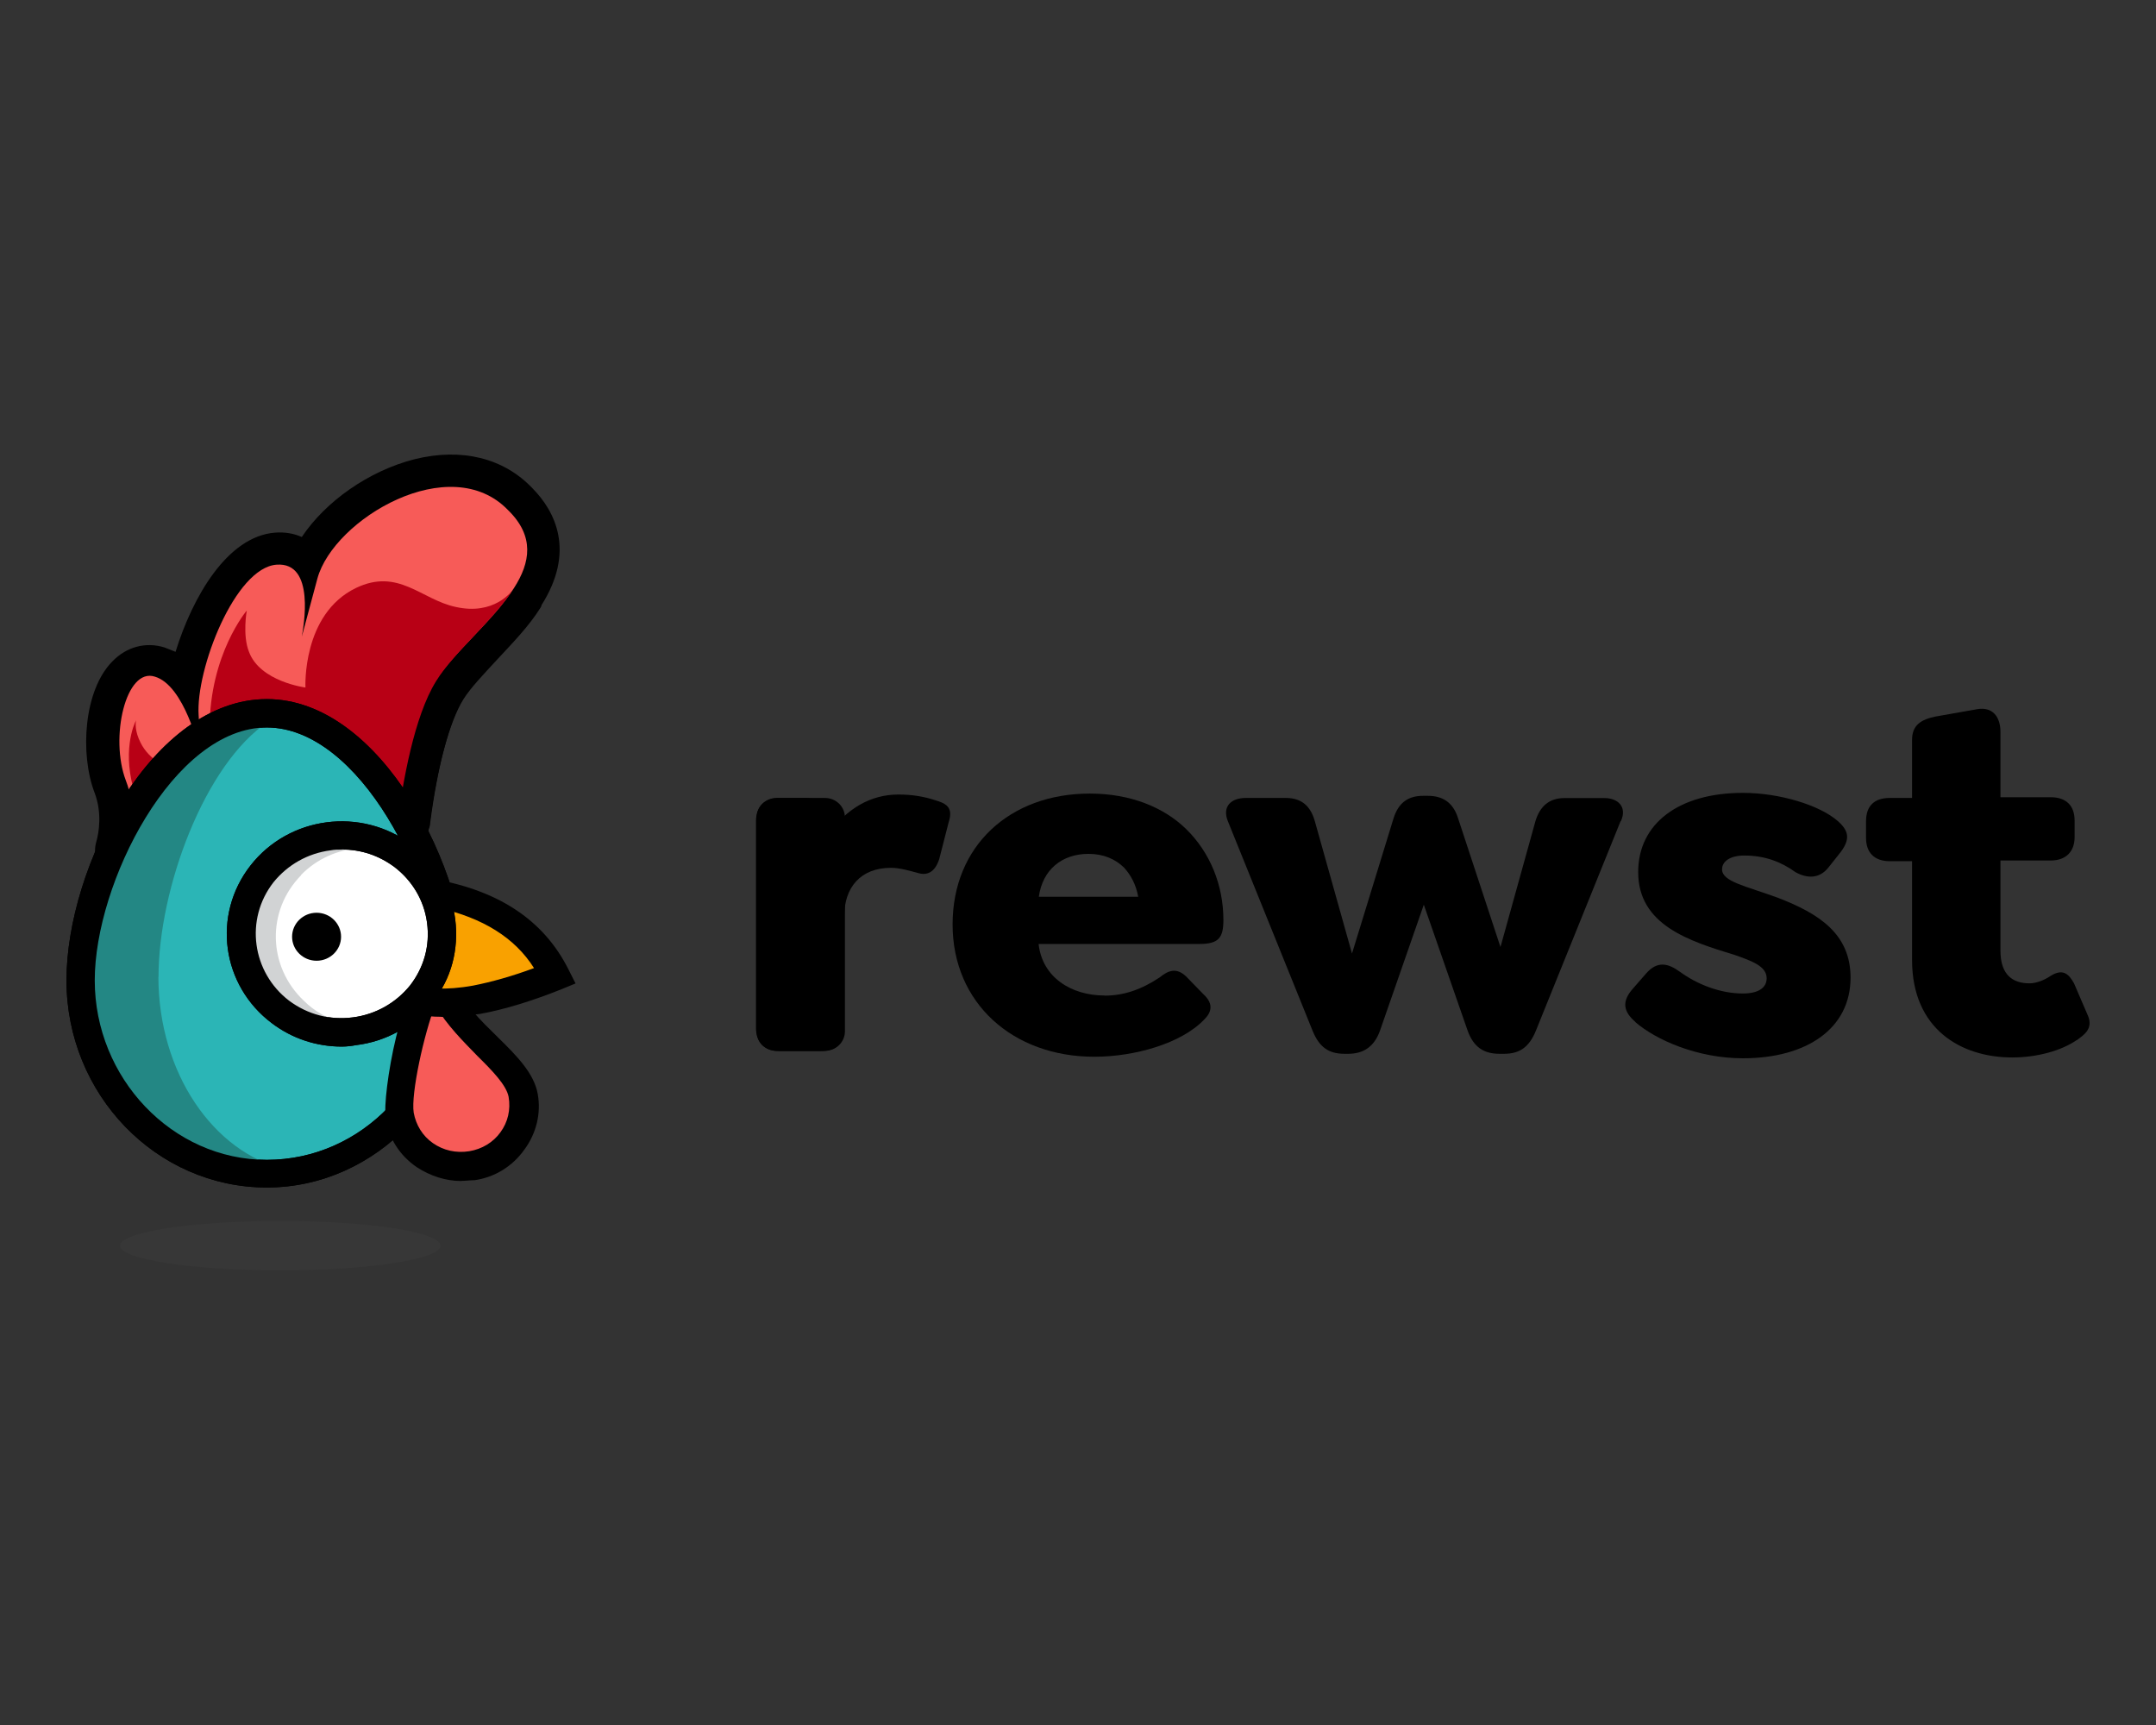 <svg width="1200" height="960" viewBox="0 0 1200 960" fill="none" xmlns="http://www.w3.org/2000/svg">
<rect x="0" y="0" width="1200" height="960" fill="#333333" stroke="none"/>
<g clip-path="url(#clip0_1157_84)">
<path d="M528.16 457.037L522.76 478.092C520.258 485.79 515.714 487.369 510.776 485.79C506.232 484.606 500.833 482.961 495.894 482.961C478.971 482.961 469.884 493.883 469.884 510.069V571.984C469.884 580.077 465.341 584.946 457.11 584.946H433.536C425.305 584.946 420.762 580.077 420.762 571.984V457.103C420.762 449.01 425.305 444.141 433.536 444.141H448.418C456.649 444.141 461.192 449.01 461.192 457.103V464.011C471.135 450.26 484.305 442.167 500.043 442.167C507.879 442.167 514.529 443.351 520.719 445.391C526.118 447.036 530.662 449.01 528.16 457.103V457.037Z" fill="black"/>
<path d="M614.882 554.088C625.22 554.088 635.097 550.864 645.435 543.955C650.374 539.941 654.917 538.296 660.317 543.56L669.799 553.298C675.989 558.957 673.947 563.826 670.194 567.444C657.419 580.801 631.344 588.105 609.087 588.105C563.652 588.105 530.201 558.167 530.201 514.478C530.201 470.789 562.006 441.64 606.585 441.64C629.302 441.64 647.871 449.339 660.251 461.445C673.486 474.407 680.927 492.567 680.927 511.977C680.927 521.715 678.425 525.334 667.692 525.334H578.073C580.114 543.955 596.247 554.022 614.816 554.022L614.882 554.088ZM578.138 499.081H633.517C632.265 492.173 629.368 486.975 625.681 482.895C620.742 478.026 614.091 475.197 605.86 475.197C590.979 475.197 580.246 484.08 578.204 499.081H578.138Z" fill="black"/>
<path d="M901.979 457.037L854.898 573.498C851.144 582.775 845.811 586.46 837.119 586.46H834.616C825.925 586.46 820.196 582.841 816.838 573.498L792.474 503.49L768.11 573.498C764.818 582.775 758.628 586.46 750.331 586.46H748.29C739.598 586.46 734.264 582.841 730.511 573.498L683.43 457.037C680.137 448.944 685.076 444.075 693.373 444.075H715.695C723.926 444.075 729.326 448.088 731.828 457.037L752.504 530.664L775.617 455.458C778.514 446.18 784.309 442.89 792.145 442.89H794.647C802.483 442.89 808.672 446.114 811.57 455.458L835.143 527.045L854.568 457.103C857.071 448.615 862.404 444.141 870.701 444.141H893.024C900.464 444.141 905.864 449.01 902.111 457.103L901.979 457.037Z" fill="black"/>
<path d="M910.21 568.695C903.625 563.036 902.374 557.377 908.959 550.074L916.005 541.981C922.589 534.283 928.779 536.322 934.969 540.797C944.451 547.705 957.291 552.903 970.066 552.903C978.758 552.903 983.301 549.679 983.301 544.415C983.301 537.573 974.609 534.677 965.522 531.453C940.303 523.755 911.79 514.873 911.79 485.33C911.79 458.221 934.508 441.246 970.066 441.246C990.742 441.246 1012.6 448.154 1022.55 456.642C1029.13 462.301 1030.38 467.17 1023.34 475.657L1017.54 482.961C1012.6 489.014 1005.95 489.014 999.368 485.395C991.532 479.737 982.445 476.118 970.856 476.118C963.02 476.118 958.477 479.342 958.477 483.816C958.477 490.659 971.712 493.094 989.491 499.608C1012.6 508.49 1029.99 519.807 1029.99 544.086C1029.99 572.379 1005.62 588.96 970.066 588.96C944.846 588.96 921.733 578.827 910.144 568.76L910.21 568.695Z" fill="black"/>
<path d="M1155.95 578.761C1147.26 584.815 1133.63 588.499 1120 588.499C1091.49 588.499 1064.23 572.708 1064.23 534.283V479.276H1051.85C1043.16 479.276 1038.61 474.407 1038.61 466.314V457.037C1038.61 448.549 1043.16 444.075 1051.85 444.075H1064.23V411.703C1064.23 403.609 1069.17 400.385 1077.46 398.74L1100.18 394.727C1108.87 393.082 1113.42 398.741 1113.42 407.294V443.68H1141.47C1149.76 443.68 1154.7 448.154 1154.7 456.642V465.919C1154.7 474.012 1149.76 478.881 1141.47 478.881H1113.42V529.019C1113.42 542.77 1120.46 547.245 1129.55 547.245C1133.7 547.245 1138.24 545.205 1141.14 543.231C1148.18 538.757 1151.48 542.047 1154.37 547.245L1162.21 565.47C1165.11 572.774 1159.71 575.998 1156.02 578.827L1155.95 578.761Z" fill="black"/>
<path d="M459.151 444.075H432.286C426.096 444.075 421.157 448.944 421.157 454.997V573.892C421.157 579.946 426.096 584.815 432.286 584.815H459.151C465.341 584.815 470.28 579.946 470.28 573.892V454.997C470.28 448.944 465.341 444.075 459.151 444.075Z" fill="black"/>
<path d="M286.037 327.219C274.448 345.445 252.586 362.815 242.248 379.001C229.869 398.806 223.679 435.653 220.782 457.037C197.208 444.93 161.716 438.021 114.635 450.983C97.712 455.852 83.225 463.551 71.241 472.828C73.743 464.34 75.785 449.338 69.99 434.403C60.903 410.518 69.99 371.303 86.123 376.567C102.651 381.436 110.882 417.427 110.882 417.427C110.882 417.427 112.133 423.48 110.486 398.017C108.84 372.553 130.702 315.902 153.88 314.257C175.742 312.612 168.762 349.458 167.906 354.327C168.301 352.683 169.947 346.629 176.598 321.955C185.685 288.794 250.545 250.368 282.745 283.925C297.626 298.466 295.124 313.073 286.037 327.219Z" fill="#F75B58"/>
<path d="M71.307 490.988C68.014 490.988 64.722 490.199 61.364 488.159C54.779 484.145 51.42 476.052 53.528 468.749C55.174 463.09 56.82 452.168 52.672 441.245C44.441 419.796 46.482 384.199 62.615 368.013C70.451 359.92 81.184 357.091 91.522 360.315C93.563 361.105 95.67 361.96 97.712 362.75C107.194 332.022 126.619 298.466 153.09 296.426C158.489 296.031 163.428 296.821 167.971 298.861C181.207 279.056 205.175 262.08 230.724 255.566C256.734 249.118 280.308 254.777 296.375 271.752C309.149 284.714 320.344 306.954 301.313 336.891V337.286C301.313 337.681 300.918 337.681 300.918 338.076C294.334 348.603 285.247 357.881 276.555 367.224C269.114 375.317 262.068 382.62 257.986 389.068C250.15 401.636 243.104 427.494 238.955 459.866C238.099 465.525 234.412 470.788 229.473 473.618C224.074 476.447 217.884 476.447 212.55 473.618C195.232 463.88 165.074 455.852 119.639 468.354C106.008 471.973 93.629 478.487 82.896 486.974C79.603 489.804 75.455 490.988 71.307 490.988ZM86.188 401.175C84.542 409.268 84.147 420.19 87.439 428.678C89.085 432.692 89.942 436.771 90.732 440.785C95.67 438.745 100.675 436.771 106.008 435.126C100.214 433.481 95.275 428.678 93.629 421.375C91.983 414.466 89.085 406.834 86.188 401.175ZM163.823 426.244C180.351 426.244 194.376 428.678 206.361 432.297C210.509 410.058 216.699 385.779 227.037 369.987C232.832 360.71 241.524 351.367 250.15 342.484C257.986 334.391 265.821 325.903 270.826 318.205C270.826 317.81 271.221 317.81 271.221 317.415C277.806 306.888 276.16 302.019 270.365 296.36C263.319 289.057 253.047 287.083 240.207 290.307C218.345 295.571 198.459 313.797 195.167 326.298C188.582 351.367 186.936 357.42 186.475 359.065C183.972 368.342 174.49 374.001 164.613 371.632C155.131 369.592 148.941 360.315 150.983 350.972C152.234 344.919 152.629 339.26 152.234 335.181C142.291 345.313 127.87 377.62 129.121 397.096C129.516 404.794 129.977 410.847 129.977 414.071C130.372 422.164 127.936 427.033 125.039 430.257C139.064 427.428 152.3 426.244 163.889 426.244H163.823Z" fill="black"/>
<path d="M75.389 442.496C67.553 419.006 74.533 402.886 75.784 400.846C75.389 402.03 74.928 406.899 78.287 413.413C87.769 432.429 119.573 434.468 119.573 434.468C119.573 434.468 116.676 426.77 116.676 405.32C116.676 364.066 137.352 339.786 137.352 339.786C137.352 339.786 134.85 353.538 138.603 362.815C144.793 379.396 170.013 382.62 170.013 382.62C170.013 382.62 167.972 341.76 198.13 327.219C221.704 315.902 234.478 333.667 253.508 337.747C274.975 342.616 284.918 329.259 286.169 327.219C274.579 345.445 252.718 362.815 242.775 379.001C230.395 398.806 224.206 435.653 221.308 457.037C221.308 457.037 220.057 461.05 209.719 468.354C196.089 477.631 179.166 484.935 167.181 486.58C156.448 487.764 158.489 469.209 133.336 460.261C115.557 453.813 103.572 454.602 91.588 460.656C85.793 463.485 80.46 467.104 75.455 470.788C76.706 461.511 77.957 449.733 75.455 442.496H75.389Z" fill="#B80015"/>
<path d="M165.074 504.74C151.444 504.74 144.398 494.607 141.106 489.343C137.813 484.474 134.916 480.066 126.224 476.776C112.989 471.907 106.009 472.762 98.963 476.381C94.419 478.816 89.876 481.645 85.728 484.474C79.538 488.948 71.702 489.343 65.051 485.264C58.466 481.25 55.569 473.947 56.82 466.643C59.718 452.102 58.466 447.233 58.466 447.233C48.523 417.69 57.61 396.24 59.718 392.227C63.405 384.134 72.953 380.12 82.04 382.949C90.732 385.779 95.671 393.872 94.419 402.754C94.419 403.149 94.419 403.544 95.275 404.794C96.132 406.439 97.317 407.623 98.963 408.808V404.333C98.963 357.025 122.932 328.272 124.183 327.087C129.582 321.034 138.208 318.994 145.649 322.219C153.09 325.443 157.238 333.536 155.987 341.629C155.131 345.247 155.131 351.367 155.987 354.196C160.136 338.405 170.013 319.784 190.689 310.112C214.658 298.4 233.227 307.677 245.211 314.125C249.755 316.56 253.903 318.6 257.986 319.389C266.678 321.429 270.365 317.744 271.616 316.165C277.016 308.072 288.144 306.032 296.375 311.296C304.606 316.56 307.108 327.482 301.775 335.575C295.19 346.103 285.642 355.775 277.016 365.513C269.575 373.606 262.529 380.91 258.447 387.358C250.611 399.925 243.565 425.783 239.417 458.155C239.417 459.34 239.022 460.59 238.561 461.379C236.519 467.827 230.33 474.736 219.991 482.04C203.859 493.357 184.038 501.45 169.157 503.49C167.511 504.674 166.26 504.674 165.008 504.674L165.074 504.74ZM135.772 442.825C136.628 443.219 137.813 443.614 138.669 444.009C156.843 450.457 165.074 461.379 170.079 468.288C178.771 465.854 189.504 460.59 198.591 454.536C201.093 452.892 202.278 451.707 203.529 450.918C207.217 424.599 214.263 390.648 227.103 370.448C230.791 364.394 235.795 358.736 240.734 353.077C236.19 351.432 232.042 349.064 227.959 347.024C217.226 341.365 213.473 340.115 206.098 343.405C187.067 352.288 187.923 381.436 187.923 381.831C187.923 387.094 185.882 392.358 182.129 395.582C177.98 399.201 172.647 400.846 167.642 400.056C165.14 399.662 149.073 397.227 136.233 387.489C135.377 392.753 134.587 398.806 134.587 404.86C134.587 419.796 135.838 426.704 136.233 427.889C138.735 433.152 138.274 438.416 135.838 442.825H135.772Z" fill="black"/>
<path d="M286.103 327.219C274.514 345.445 252.652 362.815 242.314 379.001C229.935 398.806 223.745 435.653 220.848 457.037C197.274 444.93 161.782 438.021 114.701 450.983C97.778 455.852 83.291 463.551 71.307 472.828C73.809 464.34 75.85 449.338 70.056 434.403C60.969 410.518 70.056 371.303 86.189 376.567C102.716 381.436 110.947 417.427 110.947 417.427C110.947 417.427 112.199 423.48 110.552 398.017C108.906 372.553 130.768 315.902 153.946 314.257C175.808 312.612 168.828 349.458 167.972 354.327C168.367 352.683 170.013 346.629 176.664 321.955C185.751 288.794 250.611 250.368 282.811 283.925C297.692 298.466 295.19 313.073 286.103 327.219Z" fill="#F75B58"/>
<path d="M75.389 442.496C67.553 419.006 74.533 402.886 75.784 400.846C75.389 402.03 74.928 406.899 78.287 413.413C87.769 432.429 119.573 434.468 119.573 434.468C119.573 434.468 116.676 426.77 116.676 405.32C116.676 364.066 137.352 339.786 137.352 339.786C137.352 339.786 134.85 353.538 138.603 362.815C144.793 379.396 170.013 382.62 170.013 382.62C170.013 382.62 167.972 341.76 198.13 327.219C221.704 315.902 234.478 333.667 253.508 337.747C274.975 342.616 284.918 329.259 286.169 327.219C274.579 345.445 252.718 362.815 242.775 379.001C230.395 398.806 224.206 435.653 221.308 457.037C221.308 457.037 220.057 461.05 209.719 468.354C196.089 477.631 179.166 484.935 167.181 486.58C156.448 487.764 158.489 469.209 133.336 460.261C115.557 453.813 103.572 454.602 91.588 460.656C85.793 463.485 80.46 467.104 75.455 470.788C76.706 461.511 77.957 449.733 75.455 442.496H75.389Z" fill="#B80015"/>
<g opacity="0.15">
<path opacity="0.61" d="M155.987 707C205.241 707 245.211 700.815 245.211 693.248C245.211 685.682 205.241 679.497 155.987 679.497C106.733 679.497 66.763 685.682 66.763 693.248C66.763 700.815 106.733 707 155.987 707Z" fill="#606060"/>
</g>
<path d="M252.191 545.6C252.191 605.08 205.9 653.178 148.481 653.178C91.061 653.178 44.836 605.08 44.836 545.6C44.836 486.119 91.127 397.161 148.546 397.161C205.966 397.161 252.257 486.119 252.257 545.6H252.191Z" fill="#2BB5B6"/>
<path d="M148.546 660.876C86.979 660.876 37 609.094 37 545.6C37 482.105 84.937 389.068 148.546 389.068C212.156 389.068 260.093 484.145 260.093 545.6C260.093 607.054 210.114 660.876 148.546 660.876ZM148.546 404.86C96.526 404.86 52.738 491.449 52.738 545.6C52.738 599.751 95.671 645.48 148.546 645.48C201.422 645.48 244.355 600.606 244.355 545.6C243.96 491.383 200.171 404.86 148.546 404.86Z" fill="black"/>
<path d="M88.23 543.626C88.23 494.673 113.845 425.125 149.337 401.636C146.835 401.241 144.398 400.846 141.896 400.846C89.876 400.846 47.733 488.62 47.733 546.85C47.733 605.08 89.876 652.389 141.896 652.389C147.691 652.389 153.485 651.599 158.819 650.744C118.783 641.466 88.164 596.922 88.164 543.56L88.23 543.626Z" fill="#238784"/>
<path d="M148.546 660.876C86.979 660.876 37 609.094 37 545.6C37 482.105 84.937 389.068 148.546 389.068C212.156 389.068 260.093 484.145 260.093 545.6C260.093 607.054 210.114 660.876 148.546 660.876ZM148.546 404.86C96.526 404.86 52.738 491.449 52.738 545.6C52.738 599.751 95.671 645.48 148.546 645.48C201.422 645.48 244.355 600.606 244.355 545.6C243.96 491.383 200.171 404.86 148.546 404.86Z" fill="black"/>
<path d="M291.436 609.554C294.729 628.175 281.954 645.94 262.924 648.77C243.894 651.599 225.72 639.492 222.889 620.872C219.596 602.251 239.021 530.269 246.001 547.639C255.944 575.143 288.144 590.934 291.436 609.554Z" fill="#F75B58"/>
<path d="M256.734 657.257C248.042 657.257 239.416 654.428 231.976 649.559C222.493 643.111 216.304 633.373 214.658 622.451C212.616 609.489 223.745 542.376 240.272 537.902C244.421 536.717 250.215 538.296 252.652 545.6C257.195 558.167 267.533 567.839 277.411 577.577C287.749 587.71 297.231 597.382 299.272 608.699C301.313 619.622 298.416 630.939 291.831 639.821C285.247 649.099 275.304 655.218 264.175 656.797C261.673 656.797 259.237 657.192 256.734 657.192V657.257ZM242.248 559.351C236.058 575.143 228.617 608.699 230.264 619.227C231.515 626.07 235.202 632.189 240.997 636.202C246.791 640.216 253.771 641.861 261.212 640.677C268.258 639.492 274.447 635.808 278.53 630.149C282.678 624.491 284.325 617.582 283.074 610.344C281.822 603.896 273.987 595.803 265.756 587.71C257.92 579.617 248.833 570.734 242.182 559.417L242.248 559.351Z" fill="black"/>
<path d="M224.535 552.903C231.976 558.167 246.396 558.957 265.031 555.733C278.267 553.298 293.148 548.824 308.82 542.376C296.046 516.517 272.077 501.121 236.124 495.462C219.596 512.043 221.242 537.507 224.535 552.903ZM237.309 509.214C237.309 509.214 250.545 531.453 238.165 534.283C227.432 537.112 230.725 517.307 237.309 509.214Z" fill="#F9A100"/>
<path d="M245.606 565.865C236.124 565.865 226.576 564.22 219.991 559.812L217.489 558.167L217.094 554.943C213.802 539.152 211.299 509.609 230.724 490.659L233.622 487.83L237.77 488.619C276.621 494.673 302.63 511.648 316.656 540.007L320.344 547.31L312.508 550.534C296.375 556.983 280.703 561.852 267.073 564.286C260.027 565.076 252.586 565.931 245.606 565.931V565.865ZM231.58 548.1C236.98 550.14 247.713 551.324 263.385 548.495C273.723 546.455 285.247 543.231 297.231 538.757C286.498 521.781 268.719 510.859 243.96 505.2C246.462 509.214 254.298 523.821 249.755 533.888C248.108 537.901 244.355 540.797 239.811 541.981C236.519 542.77 233.227 542.376 230.329 541.191C230.724 543.626 231.185 546.06 231.58 548.1Z" fill="black"/>
<path d="M190.228 574.287C221.045 574.287 246.002 549.811 246.002 519.676C246.002 489.54 221.045 465.064 190.228 465.064C159.411 465.064 134.455 489.54 134.455 519.676C134.455 549.811 159.411 574.287 190.228 574.287Z" fill="white"/>
<path d="M190.228 582.446C176.203 582.446 162.572 577.972 151.378 569.484C123.261 548.429 117.927 509.214 139.394 481.711C160.86 454.208 200.961 448.944 229.013 469.999C242.643 480.132 251.335 495.068 253.376 511.648C255.418 528.229 251.335 544.81 240.602 557.772C230.264 571.129 214.987 579.617 198.064 581.657C196.023 582.051 193.126 582.446 190.228 582.446ZM190.228 472.828C188.187 472.828 186.08 472.828 184.039 473.223C171.264 474.868 160.07 481.316 152.234 490.988C136.101 511.648 140.25 541.126 160.926 556.917C171.264 564.615 183.643 567.839 196.418 566.194C209.192 564.549 220.387 558.101 228.223 548.429C236.058 538.296 239.351 526.19 237.705 513.622C236.058 501.055 229.474 490.133 219.531 482.5C210.839 476.052 200.961 472.762 190.228 472.762V472.828Z" fill="black"/>
<path d="M176.203 534.677C183.709 534.677 189.833 528.69 189.833 521.321C189.833 513.951 183.709 507.964 176.203 507.964C168.696 507.964 162.572 513.951 162.572 521.321C162.572 528.69 168.696 534.677 176.203 534.677Z" fill="black"/>
<path d="M167.511 486.975C176.598 477.697 188.187 472.828 200.171 472.039C182.392 466.775 162.572 471.249 148.942 485.001C129.516 504.806 130.373 535.993 150.588 555.009C161.321 565.142 175.347 569.55 189.438 568.76C181.997 566.721 174.952 562.707 169.223 557.048C149.007 538.033 148.151 506.911 167.577 487.106L167.511 486.975Z" fill="#D1D3D4"/>
<path d="M190.228 582.446C176.203 582.446 162.572 577.972 151.378 569.484C123.261 548.429 117.927 509.214 139.394 481.711C160.86 454.208 200.961 448.944 229.013 469.999C242.643 480.132 251.335 495.068 253.376 511.648C255.418 528.229 251.335 544.81 240.602 557.772C230.264 571.129 214.987 579.617 198.064 581.657C196.023 582.051 193.126 582.446 190.228 582.446ZM190.228 472.828C188.187 472.828 186.08 472.828 184.039 473.223C171.264 474.868 160.07 481.316 152.234 490.988C136.101 511.648 140.25 541.126 160.926 556.917C171.264 564.615 183.643 567.839 196.418 566.194C209.192 564.549 220.387 558.101 228.223 548.429C236.058 538.296 239.351 526.19 237.705 513.622C236.058 501.055 229.474 490.133 219.531 482.5C210.839 476.052 200.961 472.762 190.228 472.762V472.828Z" fill="black"/>
</g>
<defs>
<clipPath id="clip0_1157_84">
<rect width="1126" height="454" fill="white" transform="translate(37 253)"/>
</clipPath>
</defs>
</svg>

